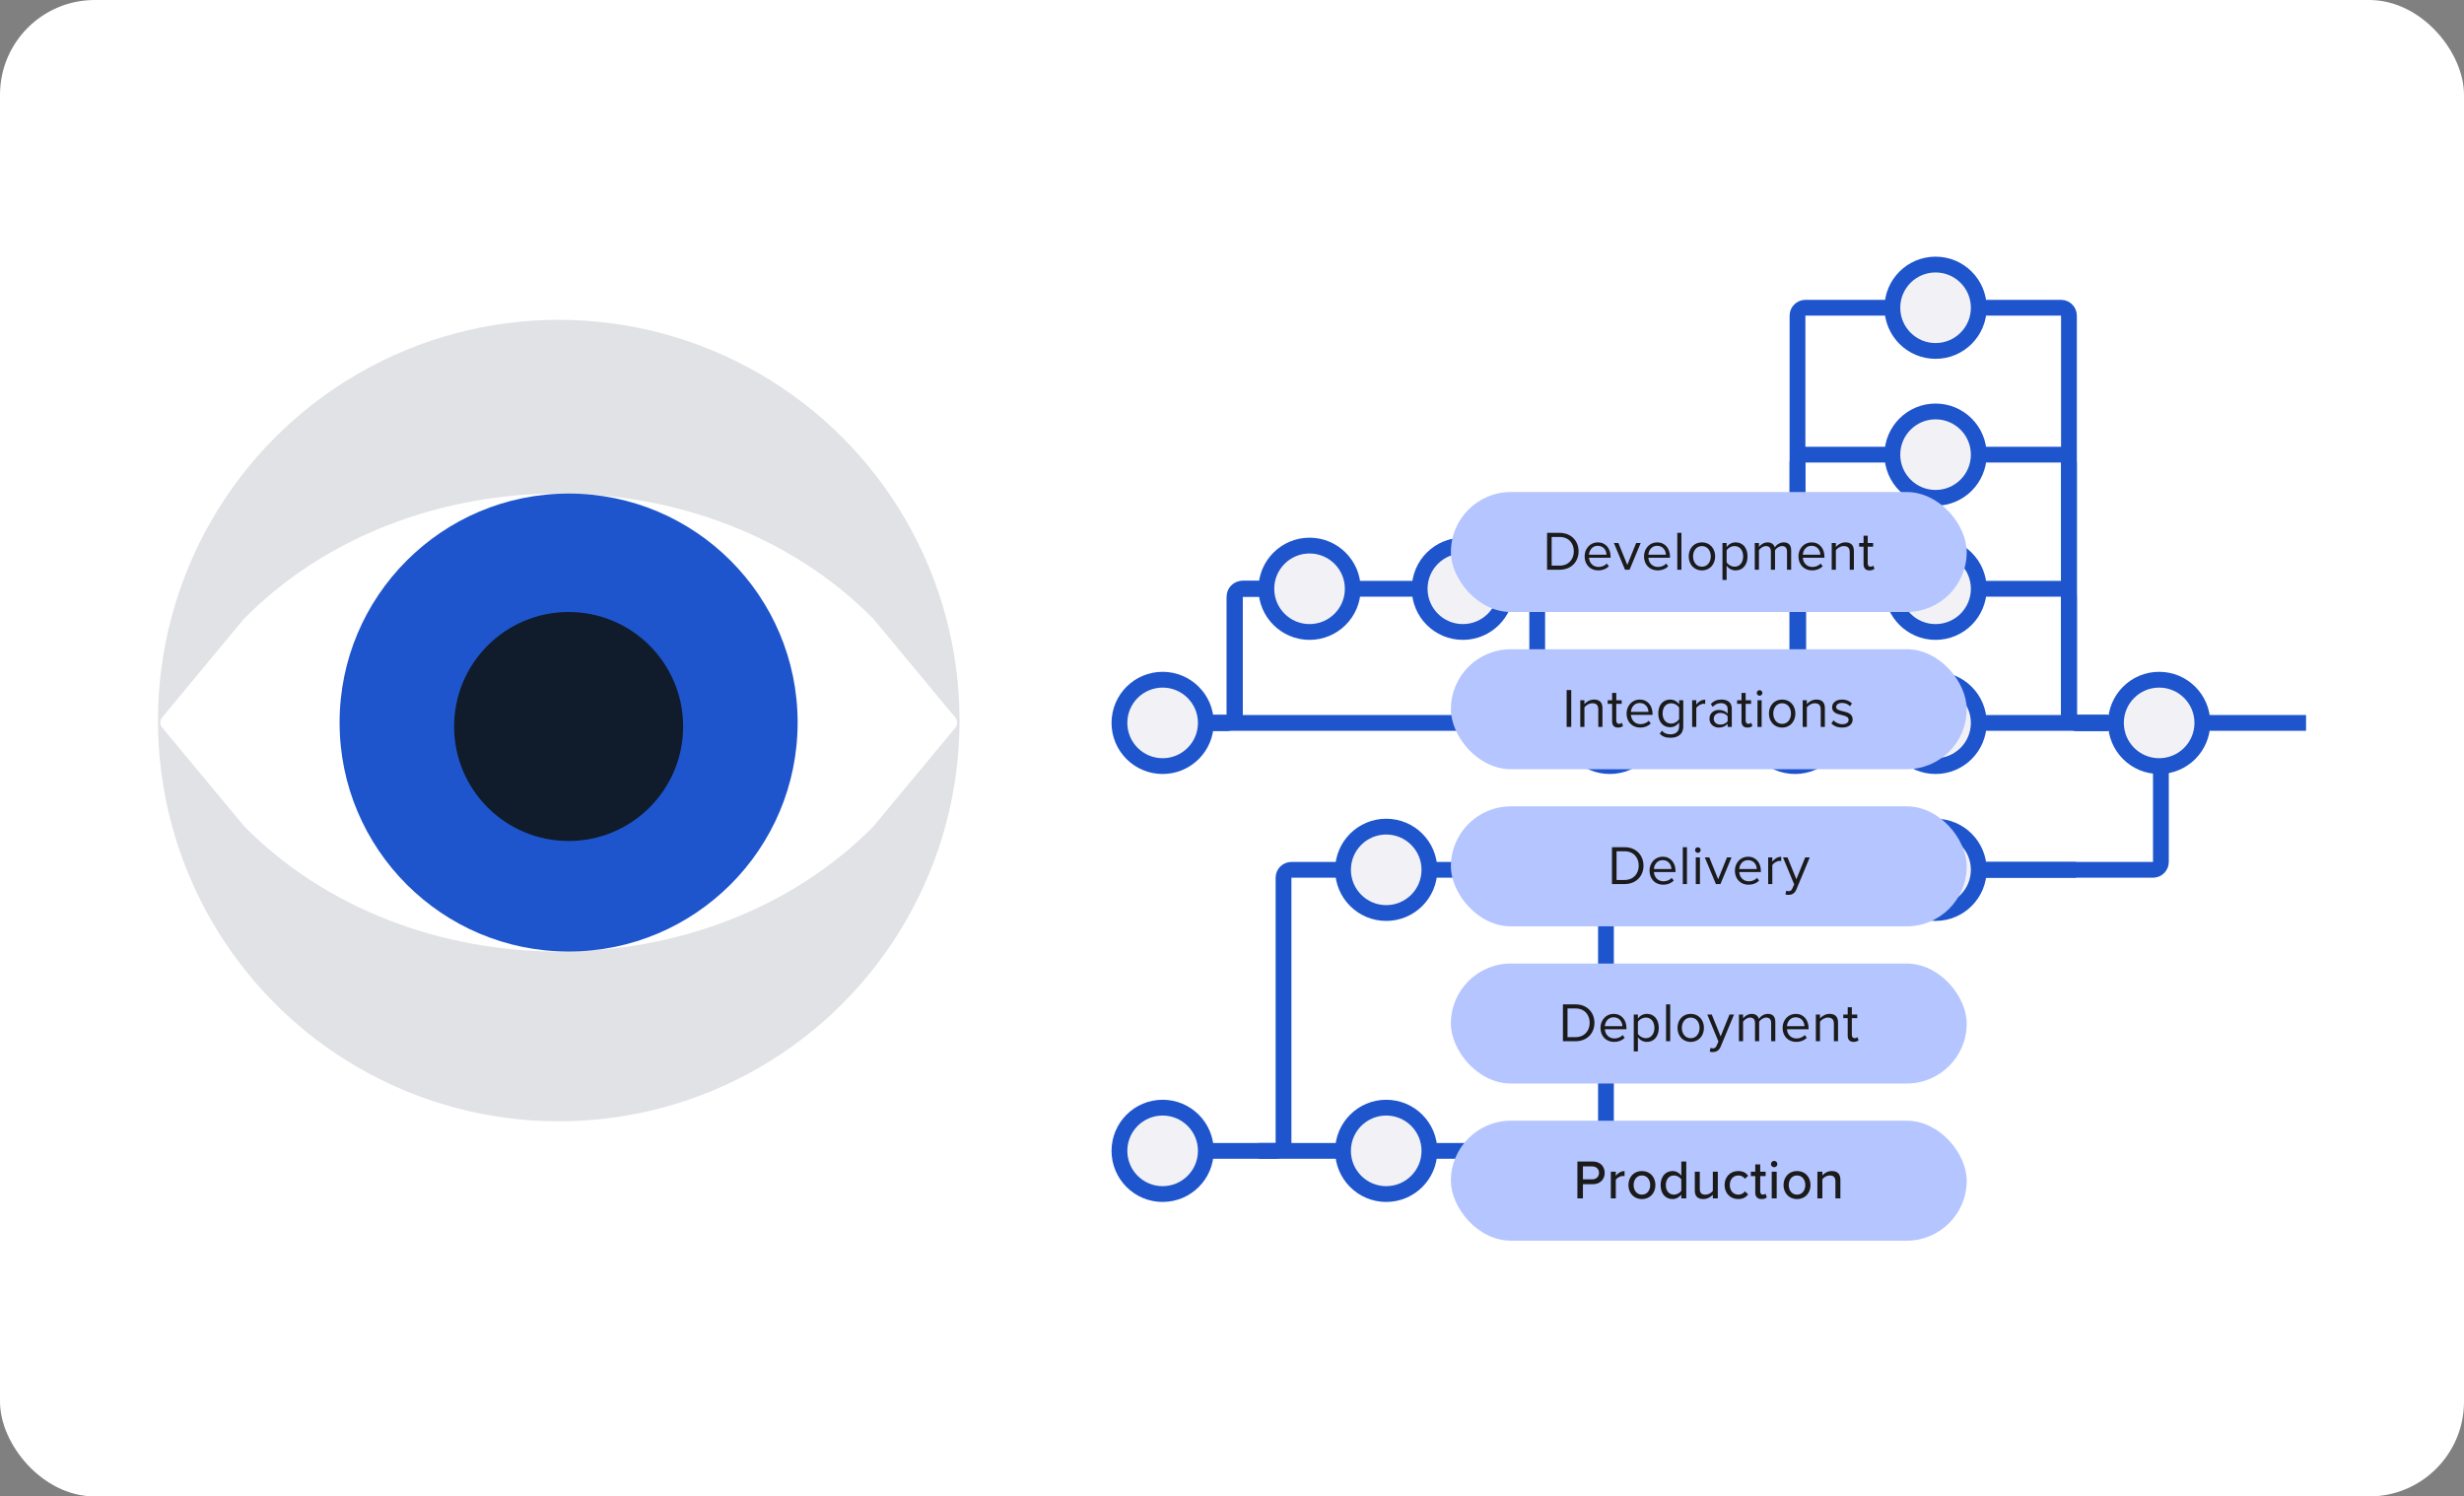 <svg width="624" height="379" viewBox="0 0 624 379" fill="none" xmlns="http://www.w3.org/2000/svg">
<rect x="0" y="0" width="624" height="379" fill="#808080" stroke="none"/>
<rect width="624" height="379" rx="24" fill="white"/>
<path d="M298.883 183.093H310.729C311.834 183.093 312.729 182.197 312.729 181.093V151.121C312.729 150.017 313.625 149.121 314.729 149.121L387.293 149.121C388.397 149.121 389.293 150.017 389.293 151.121V181.093C389.293 182.197 390.188 183.093 391.293 183.093H415.357" stroke="#1E55CD" stroke-width="4"/>
<path d="M300.906 183.09H442.454H584.003" stroke="#1E55CD" stroke-width="4"/>
<circle cx="370.465" cy="149.121" r="10.941" fill="#F2F2F6" stroke="#1E55CD" stroke-width="4"/>
<circle cx="407.672" cy="183.09" r="10.941" fill="#F2F2F6" stroke="#1E55CD" stroke-width="4"/>
<circle cx="490.176" cy="183.09" r="10.941" fill="#F2F2F6" stroke="#1E55CD" stroke-width="4"/>
<path d="M298.883 183.093H310.633C311.738 183.093 312.633 182.197 312.633 181.093V151.121C312.633 150.017 313.529 149.121 314.633 149.121H331.237" stroke="#1E55CD" stroke-width="4"/>
<path d="M299.289 291.479H323.046C324.15 291.479 325.046 290.584 325.046 289.479V222.301C325.046 221.196 325.941 220.301 327.046 220.301H415.763" stroke="#1E55CD" stroke-width="4"/>
<path d="M318.699 291.479H404.702C405.806 291.479 406.702 290.584 406.702 289.479V222.301C406.702 221.196 407.597 220.301 408.702 220.301H525.764" stroke="#1E55CD" stroke-width="4"/>
<path d="M490.176 220.297H545.24C546.344 220.297 547.24 219.401 547.24 218.297V185.09C547.24 183.985 548.135 183.09 549.24 183.09H554.884" stroke="#1E55CD" stroke-width="4"/>
<path d="M441.645 183.093H453.395C454.499 183.093 455.395 182.197 455.395 181.093V151.121C455.395 150.017 456.29 149.121 457.395 149.121H502.308" stroke="#1E55CD" stroke-width="4"/>
<path d="M441.645 183.092H453.212C454.316 183.092 455.212 182.196 455.212 181.092V117.148C455.212 116.044 456.107 115.148 457.212 115.148H501.499" stroke="#1E55CD" stroke-width="4"/>
<path d="M441.645 183.091H453.212C454.316 183.091 455.212 182.196 455.212 181.091V79.941C455.212 78.837 456.107 77.941 457.212 77.941H501.499" stroke="#1E55CD" stroke-width="4"/>
<path d="M533.855 183.093H525.955C524.851 183.093 523.955 182.197 523.955 181.093V151.121C523.955 150.017 523.06 149.121 521.955 149.121H490.178" stroke="#1E55CD" stroke-width="4"/>
<path d="M533.855 183.092H525.955C524.851 183.092 523.955 182.196 523.955 181.092V117.148C523.955 116.044 523.06 115.148 521.955 115.148H490.178" stroke="#1E55CD" stroke-width="4"/>
<path d="M533.855 183.091H525.955C524.851 183.091 523.955 182.196 523.955 181.091V79.941C523.955 78.837 523.06 77.941 521.955 77.941H490.178" stroke="#1E55CD" stroke-width="4"/>
<circle cx="294.434" cy="183.09" r="10.941" fill="#F2F2F6" stroke="#1E55CD" stroke-width="4"/>
<circle cx="331.641" cy="149.121" r="10.941" fill="#F2F2F6" stroke="#1E55CD" stroke-width="4"/>
<circle cx="454.586" cy="183.09" r="10.941" fill="#F2F2F6" stroke="#1E55CD" stroke-width="4"/>
<circle cx="490.176" cy="149.121" r="10.941" fill="#F2F2F6" stroke="#1E55CD" stroke-width="4"/>
<circle cx="490.176" cy="115.149" r="10.941" fill="#F2F2F6" stroke="#1E55CD" stroke-width="4"/>
<circle cx="490.176" cy="77.942" r="10.941" fill="#F2F2F6" stroke="#1E55CD" stroke-width="4"/>
<circle cx="351.055" cy="220.301" r="10.941" fill="#F2F2F6" stroke="#1E55CD" stroke-width="4"/>
<circle cx="351.055" cy="291.477" r="10.941" fill="#F2F2F6" stroke="#1E55CD" stroke-width="4"/>
<circle cx="294.434" cy="291.477" r="10.941" fill="#F2F2F6" stroke="#1E55CD" stroke-width="4"/>
<circle cx="490.176" cy="220.301" r="10.941" fill="#F2F2F6" stroke="#1E55CD" stroke-width="4"/>
<circle cx="546.797" cy="183.09" r="10.941" fill="#F2F2F6" stroke="#1E55CD" stroke-width="4"/>
<rect x="367.434" y="124.621" width="130.629" height="30.383" rx="15.192" fill="#B4C5FF"/>
<path d="M394.981 144.297H391.789V134.959H394.981C397.879 134.959 399.769 136.989 399.769 139.635C399.769 142.295 397.879 144.297 394.981 144.297ZM392.951 135.995V143.261H394.981C397.249 143.261 398.565 141.637 398.565 139.635C398.565 137.619 397.291 135.995 394.981 135.995H392.951ZM401.302 140.909C401.302 138.949 402.702 137.367 404.634 137.367C406.678 137.367 407.882 138.963 407.882 140.993V141.259H402.408C402.492 142.533 403.388 143.597 404.844 143.597C405.614 143.597 406.398 143.289 406.93 142.743L407.434 143.429C406.762 144.101 405.852 144.465 404.746 144.465C402.744 144.465 401.302 143.023 401.302 140.909ZM404.62 138.235C403.178 138.235 402.464 139.453 402.408 140.489H406.846C406.832 139.481 406.16 138.235 404.62 138.235ZM412.681 144.297H411.533L408.719 137.535H409.853L412.107 143.079L414.347 137.535H415.495L412.681 144.297ZM416.342 140.909C416.342 138.949 417.742 137.367 419.674 137.367C421.718 137.367 422.922 138.963 422.922 140.993V141.259H417.448C417.532 142.533 418.428 143.597 419.884 143.597C420.654 143.597 421.438 143.289 421.97 142.743L422.474 143.429C421.802 144.101 420.892 144.465 419.786 144.465C417.784 144.465 416.342 143.023 416.342 140.909ZM419.66 138.235C418.218 138.235 417.504 139.453 417.448 140.489H421.886C421.872 139.481 421.2 138.235 419.66 138.235ZM425.817 144.297H424.767V134.959H425.817V144.297ZM431.009 144.465C428.951 144.465 427.663 142.869 427.663 140.909C427.663 138.949 428.951 137.367 431.009 137.367C433.067 137.367 434.355 138.949 434.355 140.909C434.355 142.869 433.067 144.465 431.009 144.465ZM431.009 143.527C432.451 143.527 433.249 142.295 433.249 140.909C433.249 139.537 432.451 138.305 431.009 138.305C429.567 138.305 428.755 139.537 428.755 140.909C428.755 142.295 429.567 143.527 431.009 143.527ZM437.261 143.275V146.873H436.211V137.535H437.261V138.543C437.751 137.857 438.591 137.367 439.543 137.367C441.321 137.367 442.553 138.711 442.553 140.909C442.553 143.093 441.321 144.465 439.543 144.465C438.619 144.465 437.807 144.031 437.261 143.275ZM441.447 140.909C441.447 139.411 440.635 138.305 439.277 138.305C438.451 138.305 437.625 138.795 437.261 139.383V142.435C437.625 143.023 438.451 143.527 439.277 143.527C440.635 143.527 441.447 142.407 441.447 140.909ZM453.606 144.297H452.556V139.705C452.556 138.851 452.178 138.305 451.31 138.305C450.61 138.305 449.868 138.809 449.518 139.341V144.297H448.468V139.705C448.468 138.851 448.104 138.305 447.222 138.305C446.536 138.305 445.808 138.809 445.444 139.355V144.297H444.394V137.535H445.444V138.515C445.724 138.081 446.634 137.367 447.628 137.367C448.664 137.367 449.252 137.927 449.448 138.627C449.826 138.011 450.736 137.367 451.716 137.367C452.948 137.367 453.606 138.053 453.606 139.411V144.297ZM455.453 140.909C455.453 138.949 456.853 137.367 458.785 137.367C460.829 137.367 462.033 138.963 462.033 140.993V141.259H456.559C456.643 142.533 457.539 143.597 458.995 143.597C459.765 143.597 460.549 143.289 461.081 142.743L461.585 143.429C460.913 144.101 460.003 144.465 458.897 144.465C456.895 144.465 455.453 143.023 455.453 140.909ZM458.771 138.235C457.329 138.235 456.615 139.453 456.559 140.489H460.997C460.983 139.481 460.311 138.235 458.771 138.235ZM469.491 144.297H468.441V139.873C468.441 138.683 467.839 138.305 466.929 138.305C466.103 138.305 465.319 138.809 464.927 139.355V144.297H463.877V137.535H464.927V138.515C465.403 137.955 466.327 137.367 467.335 137.367C468.749 137.367 469.491 138.081 469.491 139.551V144.297ZM473.44 144.465C472.446 144.465 471.942 143.891 471.942 142.883V138.459H470.822V137.535H471.942V135.687H472.992V137.535H474.364V138.459H472.992V142.659C472.992 143.163 473.216 143.527 473.678 143.527C473.972 143.527 474.252 143.401 474.392 143.247L474.7 144.031C474.434 144.283 474.056 144.465 473.44 144.465Z" fill="#1C1B1B"/>
<rect x="367.434" y="164.43" width="130.629" height="30.383" rx="15.192" fill="#B4C5FF"/>
<path d="M397.911 184.105H396.749V174.767H397.911V184.105ZM405.814 184.105H404.764V179.681C404.764 178.491 404.162 178.113 403.252 178.113C402.426 178.113 401.642 178.617 401.25 179.163V184.105H400.2V177.343H401.25V178.323C401.726 177.763 402.65 177.175 403.658 177.175C405.072 177.175 405.814 177.889 405.814 179.359V184.105ZM409.763 184.273C408.769 184.273 408.265 183.699 408.265 182.691V178.267H407.145V177.343H408.265V175.495H409.315V177.343H410.687V178.267H409.315V182.467C409.315 182.971 409.539 183.335 410.001 183.335C410.295 183.335 410.575 183.209 410.715 183.055L411.023 183.839C410.757 184.091 410.379 184.273 409.763 184.273ZM411.923 180.717C411.923 178.757 413.323 177.175 415.255 177.175C417.299 177.175 418.503 178.771 418.503 180.801V181.067H413.029C413.113 182.341 414.009 183.405 415.465 183.405C416.235 183.405 417.019 183.097 417.551 182.551L418.055 183.237C417.383 183.909 416.473 184.273 415.367 184.273C413.365 184.273 411.923 182.831 411.923 180.717ZM415.241 178.043C413.799 178.043 413.085 179.261 413.029 180.297H417.467C417.453 179.289 416.781 178.043 415.241 178.043ZM420.333 185.841L420.865 185.057C421.425 185.729 422.097 185.981 423.063 185.981C424.183 185.981 425.233 185.435 425.233 183.951V182.985C424.743 183.671 423.917 184.189 422.965 184.189C421.201 184.189 419.955 182.873 419.955 180.689C419.955 178.519 421.187 177.175 422.965 177.175C423.875 177.175 424.687 177.623 425.233 178.365V177.343H426.283V183.909C426.283 186.149 424.715 186.849 423.063 186.849C421.915 186.849 421.131 186.625 420.333 185.841ZM425.233 182.159V179.205C424.869 178.617 424.057 178.113 423.217 178.113C421.859 178.113 421.047 179.191 421.047 180.689C421.047 182.173 421.859 183.265 423.217 183.265C424.057 183.265 424.869 182.747 425.233 182.159ZM429.58 184.105H428.53V177.343H429.58V178.435C430.126 177.721 430.91 177.203 431.834 177.203V178.281C431.708 178.253 431.582 178.239 431.414 178.239C430.77 178.239 429.888 178.771 429.58 179.317V184.105ZM438.573 184.105H437.523V183.335C436.963 183.951 436.193 184.273 435.283 184.273C434.135 184.273 432.917 183.503 432.917 182.033C432.917 180.521 434.135 179.807 435.283 179.807C436.207 179.807 436.977 180.101 437.523 180.731V179.513C437.523 178.603 436.795 178.085 435.815 178.085C435.003 178.085 434.345 178.379 433.743 179.023L433.253 178.295C433.981 177.539 434.849 177.175 435.955 177.175C437.383 177.175 438.573 177.819 438.573 179.457V184.105ZM437.523 182.677V181.403C437.117 180.843 436.403 180.563 435.661 180.563C434.681 180.563 433.995 181.179 433.995 182.047C433.995 182.901 434.681 183.517 435.661 183.517C436.403 183.517 437.117 183.237 437.523 182.677ZM442.53 184.273C441.536 184.273 441.032 183.699 441.032 182.691V178.267H439.912V177.343H441.032V175.495H442.082V177.343H443.454V178.267H442.082V182.467C442.082 182.971 442.306 183.335 442.768 183.335C443.062 183.335 443.342 183.209 443.482 183.055L443.79 183.839C443.524 184.091 443.146 184.273 442.53 184.273ZM445.599 176.209C445.221 176.209 444.899 175.887 444.899 175.495C444.899 175.103 445.221 174.795 445.599 174.795C445.991 174.795 446.313 175.103 446.313 175.495C446.313 175.887 445.991 176.209 445.599 176.209ZM446.131 184.105H445.081V177.343H446.131V184.105ZM451.324 184.273C449.266 184.273 447.978 182.677 447.978 180.717C447.978 178.757 449.266 177.175 451.324 177.175C453.382 177.175 454.67 178.757 454.67 180.717C454.67 182.677 453.382 184.273 451.324 184.273ZM451.324 183.335C452.766 183.335 453.564 182.103 453.564 180.717C453.564 179.345 452.766 178.113 451.324 178.113C449.882 178.113 449.07 179.345 449.07 180.717C449.07 182.103 449.882 183.335 451.324 183.335ZM462.14 184.105H461.09V179.681C461.09 178.491 460.488 178.113 459.578 178.113C458.752 178.113 457.968 178.617 457.576 179.163V184.105H456.526V177.343H457.576V178.323C458.052 177.763 458.976 177.175 459.984 177.175C461.398 177.175 462.14 177.889 462.14 179.359V184.105ZM463.793 183.209L464.339 182.453C464.787 182.971 465.641 183.419 466.565 183.419C467.601 183.419 468.161 182.957 468.161 182.299C468.161 181.557 467.335 181.319 466.425 181.095C465.277 180.829 463.975 180.521 463.975 179.121C463.975 178.071 464.885 177.175 466.495 177.175C467.643 177.175 468.455 177.609 469.001 178.155L468.511 178.883C468.105 178.393 467.363 178.029 466.495 178.029C465.571 178.029 464.997 178.449 464.997 179.051C464.997 179.709 465.767 179.919 466.649 180.129C467.825 180.395 469.183 180.731 469.183 182.229C469.183 183.363 468.273 184.273 466.523 184.273C465.417 184.273 464.479 183.937 463.793 183.209Z" fill="#1C1B1B"/>
<rect x="367.434" y="204.23" width="130.629" height="30.383" rx="15.192" fill="#B4C5FF"/>
<path d="M411.419 223.906H408.227V214.568H411.419C414.317 214.568 416.207 216.598 416.207 219.244C416.207 221.904 414.317 223.906 411.419 223.906ZM409.389 215.604V222.87H411.419C413.687 222.87 415.003 221.246 415.003 219.244C415.003 217.228 413.729 215.604 411.419 215.604H409.389ZM417.74 220.518C417.74 218.558 419.14 216.976 421.072 216.976C423.116 216.976 424.32 218.572 424.32 220.602V220.868H418.846C418.93 222.142 419.826 223.206 421.282 223.206C422.052 223.206 422.836 222.898 423.368 222.352L423.872 223.038C423.2 223.71 422.29 224.074 421.184 224.074C419.182 224.074 417.74 222.632 417.74 220.518ZM421.058 217.844C419.616 217.844 418.902 219.062 418.846 220.098H423.284C423.27 219.09 422.598 217.844 421.058 217.844ZM427.215 223.906H426.165V214.568H427.215V223.906ZM429.971 216.01C429.593 216.01 429.271 215.688 429.271 215.296C429.271 214.904 429.593 214.596 429.971 214.596C430.363 214.596 430.685 214.904 430.685 215.296C430.685 215.688 430.363 216.01 429.971 216.01ZM430.503 223.906H429.453V217.144H430.503V223.906ZM435.696 223.906H434.548L431.734 217.144H432.868L435.122 222.688L437.362 217.144H438.51L435.696 223.906ZM439.357 220.518C439.357 218.558 440.757 216.976 442.689 216.976C444.733 216.976 445.937 218.572 445.937 220.602V220.868H440.463C440.547 222.142 441.443 223.206 442.899 223.206C443.669 223.206 444.453 222.898 444.985 222.352L445.489 223.038C444.817 223.71 443.907 224.074 442.801 224.074C440.799 224.074 439.357 222.632 439.357 220.518ZM442.675 217.844C441.233 217.844 440.519 219.062 440.463 220.098H444.901C444.887 219.09 444.215 217.844 442.675 217.844ZM448.832 223.906H447.782V217.144H448.832V218.236C449.378 217.522 450.162 217.004 451.086 217.004V218.082C450.96 218.054 450.834 218.04 450.666 218.04C450.022 218.04 449.14 218.572 448.832 219.118V223.906ZM452.169 226.552L452.337 225.6C452.491 225.67 452.743 225.712 452.911 225.712C453.373 225.712 453.681 225.558 453.919 224.998L454.367 223.976L451.539 217.144H452.673L454.927 222.688L457.167 217.144H458.315L454.927 225.278C454.521 226.258 453.835 226.636 452.939 226.65C452.715 226.65 452.365 226.608 452.169 226.552Z" fill="#1C1B1B"/>
<rect x="367.434" y="244.039" width="130.629" height="30.383" rx="15.192" fill="#B4C5FF"/>
<path d="M398.998 263.715H395.806V254.377H398.998C401.896 254.377 403.786 256.407 403.786 259.053C403.786 261.713 401.896 263.715 398.998 263.715ZM396.968 255.413V262.679H398.998C401.266 262.679 402.582 261.055 402.582 259.053C402.582 257.037 401.308 255.413 398.998 255.413H396.968ZM405.319 260.327C405.319 258.367 406.719 256.785 408.651 256.785C410.695 256.785 411.899 258.381 411.899 260.411V260.677H406.425C406.509 261.951 407.405 263.015 408.861 263.015C409.631 263.015 410.415 262.707 410.947 262.161L411.451 262.847C410.779 263.519 409.869 263.883 408.763 263.883C406.761 263.883 405.319 262.441 405.319 260.327ZM408.637 257.653C407.195 257.653 406.481 258.871 406.425 259.907H410.863C410.849 258.899 410.177 257.653 408.637 257.653ZM414.793 262.693V266.291H413.743V256.953H414.793V257.961C415.283 257.275 416.123 256.785 417.075 256.785C418.853 256.785 420.085 258.129 420.085 260.327C420.085 262.511 418.853 263.883 417.075 263.883C416.151 263.883 415.339 263.449 414.793 262.693ZM418.979 260.327C418.979 258.829 418.167 257.723 416.809 257.723C415.983 257.723 415.157 258.213 414.793 258.801V261.853C415.157 262.441 415.983 262.945 416.809 262.945C418.167 262.945 418.979 261.825 418.979 260.327ZM422.976 263.715H421.926V254.377H422.976V263.715ZM428.169 263.883C426.111 263.883 424.823 262.287 424.823 260.327C424.823 258.367 426.111 256.785 428.169 256.785C430.227 256.785 431.515 258.367 431.515 260.327C431.515 262.287 430.227 263.883 428.169 263.883ZM428.169 262.945C429.611 262.945 430.409 261.713 430.409 260.327C430.409 258.955 429.611 257.723 428.169 257.723C426.727 257.723 425.915 258.955 425.915 260.327C425.915 261.713 426.727 262.945 428.169 262.945ZM432.993 266.361L433.161 265.409C433.315 265.479 433.567 265.521 433.735 265.521C434.197 265.521 434.505 265.367 434.743 264.807L435.191 263.785L432.363 256.953H433.497L435.751 262.497L437.991 256.953H439.139L435.751 265.087C435.345 266.067 434.659 266.445 433.763 266.459C433.539 266.459 433.189 266.417 432.993 266.361ZM449.59 263.715H448.54V259.123C448.54 258.269 448.162 257.723 447.294 257.723C446.594 257.723 445.852 258.227 445.502 258.759V263.715H444.452V259.123C444.452 258.269 444.088 257.723 443.206 257.723C442.52 257.723 441.792 258.227 441.428 258.773V263.715H440.378V256.953H441.428V257.933C441.708 257.499 442.618 256.785 443.612 256.785C444.648 256.785 445.236 257.345 445.432 258.045C445.81 257.429 446.72 256.785 447.7 256.785C448.932 256.785 449.59 257.471 449.59 258.829V263.715ZM451.436 260.327C451.436 258.367 452.836 256.785 454.768 256.785C456.812 256.785 458.016 258.381 458.016 260.411V260.677H452.542C452.626 261.951 453.522 263.015 454.978 263.015C455.748 263.015 456.532 262.707 457.064 262.161L457.568 262.847C456.896 263.519 455.986 263.883 454.88 263.883C452.878 263.883 451.436 262.441 451.436 260.327ZM454.754 257.653C453.312 257.653 452.598 258.871 452.542 259.907H456.98C456.966 258.899 456.294 257.653 454.754 257.653ZM465.475 263.715H464.425V259.291C464.425 258.101 463.823 257.723 462.913 257.723C462.087 257.723 461.303 258.227 460.911 258.773V263.715H459.861V256.953H460.911V257.933C461.387 257.373 462.311 256.785 463.319 256.785C464.733 256.785 465.475 257.499 465.475 258.969V263.715ZM469.424 263.883C468.43 263.883 467.926 263.309 467.926 262.301V257.877H466.806V256.953H467.926V255.105H468.976V256.953H470.348V257.877H468.976V262.077C468.976 262.581 469.2 262.945 469.662 262.945C469.956 262.945 470.236 262.819 470.376 262.665L470.684 263.449C470.418 263.701 470.04 263.883 469.424 263.883Z" fill="#1C1B1B"/>
<rect x="367.434" y="283.844" width="130.629" height="30.383" rx="15.192" fill="#B4C5FF"/>
<path d="M400.869 303.52H399.469V294.182H403.403C405.321 294.182 406.385 295.498 406.385 297.052C406.385 298.606 405.307 299.922 403.403 299.922H400.869V303.52ZM404.943 297.052C404.943 296.072 404.229 295.414 403.221 295.414H400.869V298.69H403.221C404.229 298.69 404.943 298.032 404.943 297.052ZM409.198 303.52H407.938V296.758H409.198V297.794C409.716 297.122 410.514 296.604 411.41 296.604V297.878C411.284 297.85 411.144 297.836 410.976 297.836C410.346 297.836 409.492 298.312 409.198 298.816V303.52ZM415.809 303.688C413.709 303.688 412.393 302.092 412.393 300.132C412.393 298.186 413.709 296.59 415.809 296.59C417.923 296.59 419.225 298.186 419.225 300.132C419.225 302.092 417.923 303.688 415.809 303.688ZM415.809 302.568C417.167 302.568 417.909 301.42 417.909 300.132C417.909 298.858 417.167 297.71 415.809 297.71C414.465 297.71 413.709 298.858 413.709 300.132C413.709 301.42 414.465 302.568 415.809 302.568ZM427.044 303.52H425.784V302.554C425.28 303.226 424.468 303.688 423.572 303.688C421.808 303.688 420.548 302.358 420.548 300.146C420.548 297.976 421.808 296.59 423.572 296.59C424.44 296.59 425.238 297.01 425.784 297.738V294.182H427.044V303.52ZM425.784 301.588V298.704C425.434 298.158 424.678 297.71 423.908 297.71C422.648 297.71 421.864 298.732 421.864 300.146C421.864 301.546 422.648 302.568 423.908 302.568C424.678 302.568 425.434 302.134 425.784 301.588ZM435.03 303.52H433.77V302.596C433.252 303.156 432.398 303.688 431.362 303.688C429.92 303.688 429.206 302.96 429.206 301.532V296.758H430.466V301.112C430.466 302.232 431.026 302.568 431.894 302.568C432.678 302.568 433.392 302.12 433.77 301.616V296.758H435.03V303.52ZM436.75 300.132C436.75 298.102 438.15 296.59 440.194 296.59C441.468 296.59 442.238 297.122 442.728 297.78L441.888 298.55C441.482 297.976 440.936 297.71 440.25 297.71C438.92 297.71 438.066 298.732 438.066 300.132C438.066 301.532 438.92 302.568 440.25 302.568C440.936 302.568 441.482 302.288 441.888 301.728L442.728 302.498C442.238 303.156 441.468 303.688 440.194 303.688C438.15 303.688 436.75 302.162 436.75 300.132ZM446.122 303.688C445.058 303.688 444.512 303.086 444.512 302.022V297.864H443.392V296.758H444.512V294.91H445.772V296.758H447.144V297.864H445.772V301.742C445.772 302.218 445.996 302.568 446.43 302.568C446.724 302.568 446.99 302.442 447.116 302.302L447.438 303.254C447.172 303.506 446.78 303.688 446.122 303.688ZM449.299 295.624C448.865 295.624 448.487 295.274 448.487 294.826C448.487 294.378 448.865 294.014 449.299 294.014C449.747 294.014 450.111 294.378 450.111 294.826C450.111 295.274 449.747 295.624 449.299 295.624ZM449.943 303.52H448.683V296.758H449.943V303.52ZM455.091 303.688C452.991 303.688 451.675 302.092 451.675 300.132C451.675 298.186 452.991 296.59 455.091 296.59C457.205 296.59 458.507 298.186 458.507 300.132C458.507 302.092 457.205 303.688 455.091 303.688ZM455.091 302.568C456.449 302.568 457.191 301.42 457.191 300.132C457.191 298.858 456.449 297.71 455.091 297.71C453.747 297.71 452.991 298.858 452.991 300.132C452.991 301.42 453.747 302.568 455.091 302.568ZM466.074 303.52H464.814V299.194C464.814 298.074 464.24 297.71 463.372 297.71C462.588 297.71 461.874 298.186 461.51 298.69V303.52H460.25V296.758H461.51V297.71C461.958 297.164 462.854 296.59 463.904 296.59C465.332 296.59 466.074 297.346 466.074 298.774V303.52Z" fill="#1C1B1B"/>
<circle cx="141.5" cy="182.5" r="101.5" fill="#E1E2E5"/>
<path d="M61.77 156.741L41.06 181.698C40.445 182.439 40.446 183.512 41.06 184.253L61.818 209.259C103.569 251.58 179.481 251.58 221.23 209.259L241.94 184.302C242.555 183.561 242.555 182.488 241.94 181.747L221.182 156.741C179.431 114.42 103.519 114.42 61.77 156.741Z" fill="white"/>
<circle cx="144" cy="183" r="58" fill="#1E55CD"/>
<circle cx="144" cy="184" r="29" fill="#101C2B"/>
</svg>
